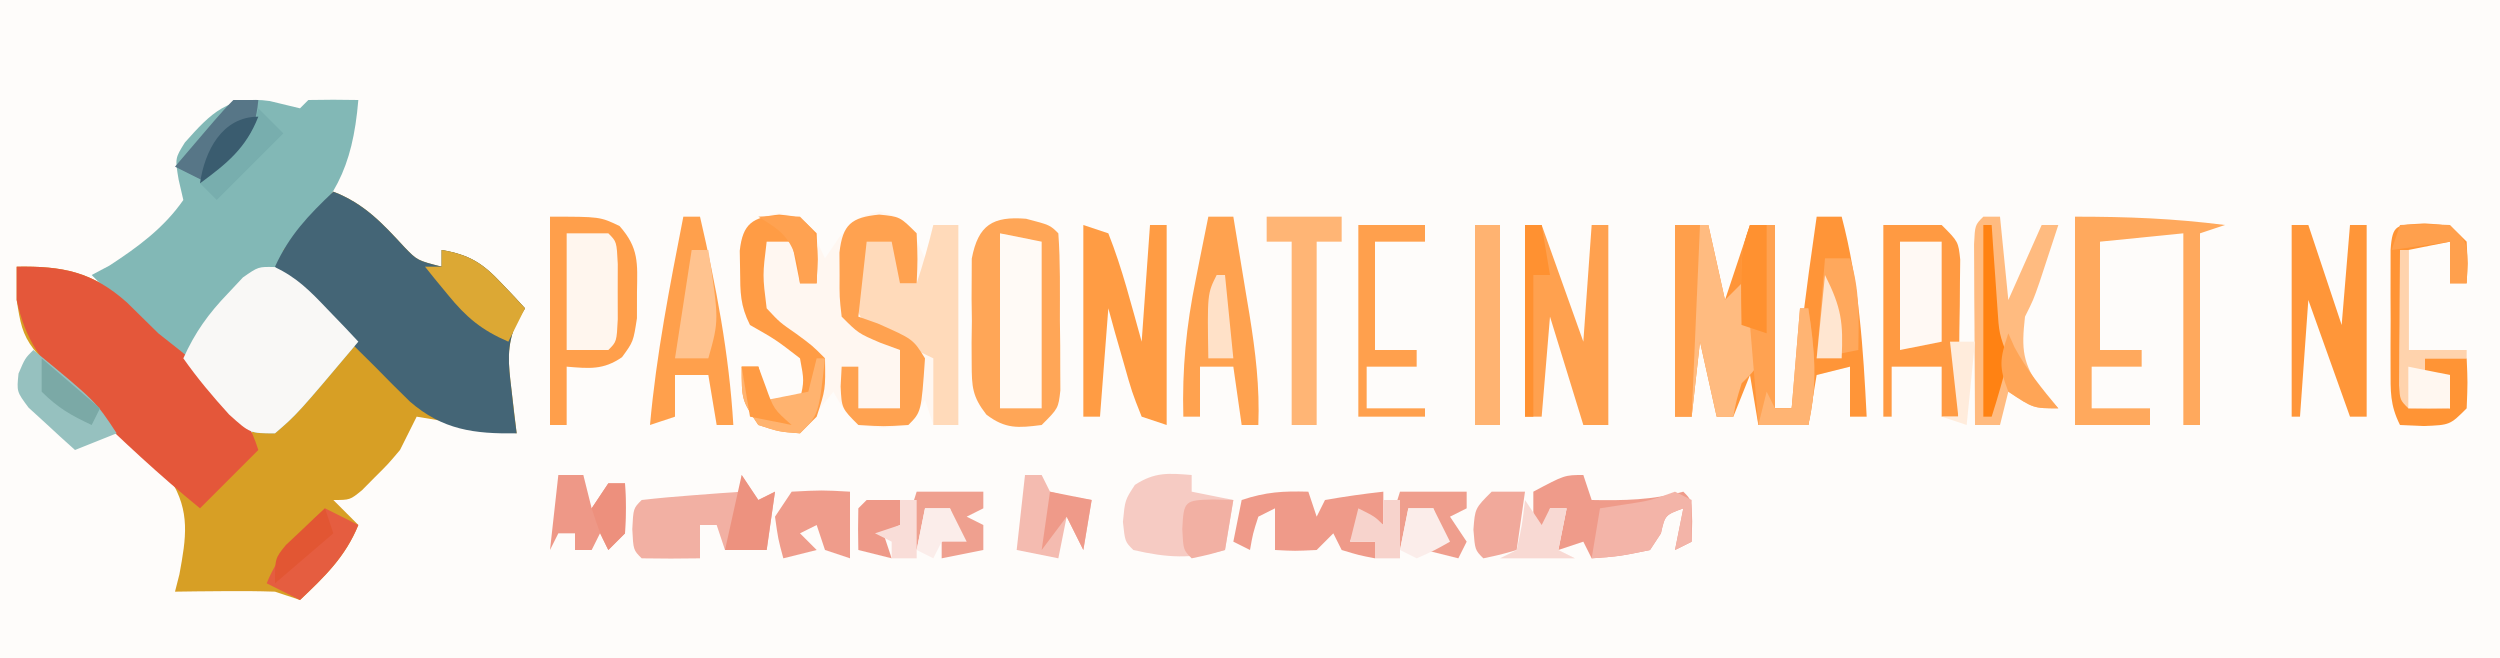 <?xml version="1.0" encoding="UTF-8"?>
<svg version="1.1" xmlns="http://www.w3.org/2000/svg" width="300" height="79">
<rect width="100%" height="100%" fill="#333333" stroke="none"/>
<path d="M0 0 C99 0 198 0 300 0 C300 26.07 300 52.14 300 79 C201 79 102 79 0 79 C0 52.93 0 26.86 0 0 Z " fill="#FEFCFA" transform="translate(0,0)"/>
<path d="M0 0 C3.704 1.425 5.903 3.804 8.535 6.66 C10.075 8.251 10.075 8.251 13 9 C13 8.34 13 7.68 13 7 C16.353 7.576 17.938 8.593 20.25 11.062 C21.031 11.884 21.031 11.884 21.828 12.723 C22.215 13.144 22.602 13.566 23 14 C22.662 14.541 22.325 15.083 21.977 15.641 C20.747 18.611 20.997 20.576 21.375 23.75 C21.581 25.483 21.788 27.215 22 29 C16.06 28.01 16.06 28.01 10 27 C9.34 28.32 8.68 29.64 8 31 C6.562 32.703 6.562 32.703 5 34.25 C4.227 35.031 4.227 35.031 3.438 35.828 C2 37 2 37 0 37 C0.99 37.99 1.98 38.98 3 40 C1.445 43.817 -1.036 46.192 -4 49 C-4.99 48.67 -5.98 48.34 -7 48 C-9.061 47.931 -11.125 47.915 -13.188 47.938 C-14.274 47.947 -15.361 47.956 -16.48 47.965 C-17.312 47.976 -18.143 47.988 -19 48 C-18.826 47.314 -18.651 46.628 -18.471 45.921 C-17.666 41.54 -17.128 38.386 -19.573 34.501 C-21.883 32.081 -24.278 29.872 -26.812 27.688 C-37.147 18.423 -37.147 18.423 -38 13 C-38 11.68 -38 10.36 -38 9 C-32.507 8.911 -28.919 9.589 -24.75 13.312 C-23.493 14.535 -22.242 15.763 -21 17 C-20.113 17.701 -19.226 18.402 -18.312 19.125 C-11.432 24.704 -11.432 24.704 -10 29 C-5.14 26.497 -1.721 22.914 2 19 C1.064 17.894 0.126 16.791 -0.812 15.688 C-1.596 14.765 -1.596 14.765 -2.395 13.824 C-3.872 12.146 -5.4 10.561 -7 9 C-5.445 5.183 -2.964 2.808 0 0 Z " fill="#D79F25" transform="translate(40,23)"/>
<path d="M0 0 C1.196 0.289 2.393 0.578 3.625 0.875 C3.955 0.545 4.285 0.215 4.625 -0.125 C6.625 -0.166 8.625 -0.168 10.625 -0.125 C9.924 8.15 7.752 12.079 1.625 17.875 C3.033 21.09 4.728 23.197 7.25 25.625 C7.882 26.239 8.513 26.852 9.164 27.484 C9.646 27.943 10.128 28.402 10.625 28.875 C3.295 37.573 3.295 37.573 0.625 39.875 C-2.375 39.875 -2.375 39.875 -4.75 37.688 C-5.616 36.759 -6.482 35.831 -7.375 34.875 C-8.159 34.091 -8.943 33.307 -9.75 32.5 C-13.625 28.625 -17.5 24.75 -21.375 20.875 C-20.674 20.504 -19.973 20.133 -19.25 19.75 C-15.847 17.531 -12.715 15.243 -10.375 11.875 C-10.653 10.668 -10.653 10.668 -10.938 9.438 C-11.375 6.875 -11.375 6.875 -10.188 4.973 C-7.025 1.407 -4.928 -0.713 0 0 Z " fill="#82B8B6" transform="translate(32.375,12.125)"/>
<path d="M0 0 C2.562 0.438 2.562 0.438 4.375 2.938 C4.767 3.763 5.159 4.588 5.562 5.438 C6.119 4.612 6.676 3.788 7.25 2.938 C9.562 0.438 9.562 0.438 12.125 -0.188 C14.562 0.438 14.562 0.438 16.375 2.938 C16.767 3.763 17.159 4.588 17.562 5.438 C17.892 4.117 18.223 2.797 18.562 1.438 C19.552 1.438 20.543 1.438 21.562 1.438 C21.562 9.357 21.562 17.277 21.562 25.438 C20.573 25.438 19.582 25.438 18.562 25.438 C18.233 24.448 17.902 23.457 17.562 22.438 C16.902 23.427 16.242 24.418 15.562 25.438 C12.625 25.875 12.625 25.875 9.562 25.438 C7.688 23.438 7.688 23.438 6.562 21.438 C5.242 23.087 3.922 24.738 2.562 26.438 C0.188 26.125 0.188 26.125 -2.438 25.438 C-4.438 22.438 -4.438 22.438 -4.438 18.438 C-3.777 18.438 -3.118 18.438 -2.438 18.438 C-2.107 19.758 -1.778 21.078 -1.438 22.438 C-0.117 22.438 1.202 22.438 2.562 22.438 C3.065 20.108 3.065 20.108 2.562 17.438 C-0.325 15.207 -0.325 15.207 -3.438 13.438 C-4.614 11.084 -4.604 9.557 -4.625 6.938 C-4.639 6.143 -4.653 5.349 -4.668 4.531 C-4.313 1.305 -3.103 0.557 0 0 Z " fill="#FFF7F1" transform="translate(93.438,25.562)"/>
<path d="M0 0 C3.704 1.425 5.903 3.804 8.535 6.66 C10.075 8.251 10.075 8.251 13 9 C13 8.34 13 7.68 13 7 C16.353 7.576 17.938 8.593 20.25 11.062 C20.771 11.61 21.292 12.158 21.828 12.723 C22.215 13.144 22.602 13.566 23 14 C22.662 14.541 22.325 15.083 21.977 15.641 C20.747 18.611 20.997 20.576 21.375 23.75 C21.486 24.735 21.597 25.72 21.711 26.734 C21.806 27.482 21.902 28.23 22 29 C16.913 29.082 13.109 28.589 9.188 25.188 C7.77 23.813 6.378 22.414 5 21 C3.946 19.954 2.89 18.91 1.832 17.867 C-1.134 14.933 -4.072 11.972 -7 9 C-5.278 5.235 -3.008 2.849 0 0 Z " fill="#446576" transform="translate(40,23)"/>
<path d="M0 0 C5.493 -0.089 9.081 0.589 13.25 4.312 C14.507 5.535 15.758 6.763 17 8 C17.887 8.701 18.774 9.402 19.688 10.125 C24.018 13.636 27.298 16.585 29 22 C26.69 24.31 24.38 26.62 22 29 C17.168 25.067 12.649 20.843 8.188 16.5 C7.612 15.954 7.037 15.409 6.445 14.847 C3.022 11.473 1.042 8.834 0 4 C0 2.68 0 1.36 0 0 Z " fill="#E4573A" transform="translate(2,32)"/>
<path d="M0 0 C0.99 0 1.98 0 3 0 C5.095 7.96 5.59 15.81 6 24 C5.34 24 4.68 24 4 24 C4 22.02 4 20.04 4 18 C2.68 18.33 1.36 18.66 0 19 C-0.33 20.98 -0.66 22.96 -1 25 C-2.98 25 -4.96 25 -7 25 C-7.33 23.02 -7.66 21.04 -8 19 C-8.99 21.475 -8.99 21.475 -10 24 C-10.66 24 -11.32 24 -12 24 C-12.66 21.03 -13.32 18.06 -14 15 C-14.33 17.97 -14.66 20.94 -15 24 C-15.66 24 -16.32 24 -17 24 C-17 16.41 -17 8.82 -17 1 C-15.68 1 -14.36 1 -13 1 C-12.34 3.97 -11.68 6.94 -11 10 C-10.01 7.03 -9.02 4.06 -8 1 C-7.01 1 -6.02 1 -5 1 C-5 8.26 -5 15.52 -5 23 C-4.34 23 -3.68 23 -3 23 C-2.867 21.926 -2.734 20.852 -2.598 19.746 C-2.419 18.31 -2.241 16.874 -2.062 15.438 C-1.975 14.733 -1.888 14.029 -1.799 13.303 C-1.246 8.861 -0.646 4.429 0 0 Z " fill="#FF9538" transform="translate(218,26)"/>
<path d="M0 0 C2.66 1.243 4.268 2.894 6.289 5.016 C6.995 5.749 7.702 6.483 8.43 7.238 C8.961 7.804 9.492 8.37 10.039 8.953 C2.709 17.651 2.709 17.651 0.039 19.953 C-2.961 19.953 -2.961 19.953 -5.461 17.703 C-7.448 15.518 -9.264 13.365 -10.961 10.953 C-9.57 7.849 -7.945 5.587 -5.586 3.141 C-5.001 2.515 -4.415 1.89 -3.812 1.246 C-1.961 -0.047 -1.961 -0.047 0 0 Z " fill="#F9F8F6" transform="translate(32.961,32.047)"/>
<path d="M0 0 C2.875 0.75 2.875 0.75 3.875 1.75 C4.126 5.222 4.06 8.707 4.062 12.188 C4.075 13.168 4.087 14.148 4.1 15.158 C4.103 16.563 4.103 16.563 4.105 17.996 C4.11 18.859 4.114 19.722 4.118 20.611 C3.875 22.75 3.875 22.75 1.875 24.75 C-0.935 25.11 -2.468 25.252 -4.76 23.502 C-6.462 21.318 -6.511 20.152 -6.523 17.406 C-6.527 16.572 -6.531 15.738 -6.535 14.879 C-6.518 13.578 -6.518 13.578 -6.5 12.25 C-6.512 11.382 -6.523 10.515 -6.535 9.621 C-6.529 8.37 -6.529 8.37 -6.523 7.094 C-6.52 6.333 -6.517 5.571 -6.513 4.787 C-5.74 0.732 -3.989 -0.319 0 0 Z " fill="#FFA657" transform="translate(123.125,26.25)"/>
<path d="M0 0 C6 0 6 0 8.348 1.125 C10.667 3.757 10.501 5.536 10.438 9 C10.436 10.052 10.435 11.104 10.434 12.188 C10 15 10 15 8.641 16.863 C6.384 18.427 4.679 18.217 2 18 C2 20.31 2 22.62 2 25 C1.34 25 0.68 25 0 25 C0 16.75 0 8.5 0 0 Z " fill="#FF9F4B" transform="translate(66,26)"/>
<path d="M0 0 C2.31 0 4.62 0 7 0 C9 2 9 2 9.227 4.155 C9.211 5.459 9.211 5.459 9.195 6.789 C9.186 8.201 9.186 8.201 9.176 9.641 C9.159 10.625 9.142 11.61 9.125 12.625 C9.116 13.618 9.107 14.61 9.098 15.633 C9.074 18.089 9.041 20.544 9 23 C8.34 23 7.68 23 7 23 C7 21.02 7 19.04 7 17 C5.02 17 3.04 17 1 17 C1 18.98 1 20.96 1 23 C0.67 23 0.34 23 0 23 C0 15.41 0 7.82 0 0 Z " fill="#FF9A42" transform="translate(226,27)"/>
<path d="M0 0 C6.352 0 11.815 0.215 18 1 C17.01 1.33 16.02 1.66 15 2 C15 9.59 15 17.18 15 25 C14.34 25 13.68 25 13 25 C13 17.41 13 9.82 13 2 C9.7 2.33 6.4 2.66 3 3 C3 7.29 3 11.58 3 16 C4.65 16 6.3 16 8 16 C8 16.66 8 17.32 8 18 C6.02 18 4.04 18 2 18 C2 19.65 2 21.3 2 23 C4.31 23 6.62 23 9 23 C9 23.66 9 24.32 9 25 C6.03 25 3.06 25 0 25 C0 16.75 0 8.5 0 0 Z " fill="#FFA95D" transform="translate(249,26)"/>
<path d="M0 0 C0.99 0 1.98 0 3 0 C3 7.92 3 15.84 3 24 C2.01 24 1.02 24 0 24 C0 21.36 0 18.72 0 16 C-0.557 15.732 -1.114 15.464 -1.688 15.188 C-2.832 14.6 -2.832 14.6 -4 14 C-4.907 13.649 -5.815 13.299 -6.75 12.938 C-9 11 -9 11 -9.316 8.805 C-9.313 6.516 -9.215 4.277 -9 2 C-7.062 1.438 -7.062 1.438 -5 1 C-4 2 -4 2 -3.938 4.562 C-3.958 5.367 -3.979 6.171 -4 7 C-3.34 7 -2.68 7 -2 7 C-1.222 4.667 -0.576 2.386 0 0 Z " fill="#FFDABA" transform="translate(112,27)"/>
<path d="M0 0 C1.32 0 2.64 0 4 0 C4.66 2.97 5.32 5.94 6 9 C6.66 8.34 7.32 7.68 8 7 C8.66 7.33 9.32 7.66 10 8 C10.054 9.458 10.093 10.916 10.125 12.375 C10.148 13.187 10.171 13.999 10.195 14.836 C10 17 10 17 8 19 C7.357 21.069 7.357 21.069 7 23 C6.34 23 5.68 23 5 23 C4.34 20.03 3.68 17.06 3 14 C2.67 16.97 2.34 19.94 2 23 C1.34 23 0.68 23 0 23 C0 15.41 0 7.82 0 0 Z " fill="#FFBB80" transform="translate(201,27)"/>
<path d="M0 0 C0.66 0 1.32 0 2 0 C3.65 4.62 5.3 9.24 7 14 C7.33 9.38 7.66 4.76 8 0 C8.66 0 9.32 0 10 0 C10 7.92 10 15.84 10 24 C9.01 24 8.02 24 7 24 C5.68 19.71 4.36 15.42 3 11 C2.67 14.96 2.34 18.92 2 23 C1.34 23 0.68 23 0 23 C0 15.41 0 7.82 0 0 Z " fill="#FFA14F" transform="translate(183,27)"/>
<path d="M0 0 C0.99 0.33 1.98 0.66 3 1 C4.684 5.242 5.761 9.601 7 14 C7.33 9.38 7.66 4.76 8 0 C8.66 0 9.32 0 10 0 C10 7.92 10 15.84 10 24 C9.01 23.67 8.02 23.34 7 23 C5.832 20.059 5.832 20.059 4.812 16.438 C4.468 15.24 4.124 14.042 3.77 12.809 C3.516 11.882 3.262 10.955 3 10 C2.67 14.29 2.34 18.58 2 23 C1.34 23 0.68 23 0 23 C0 15.41 0 7.82 0 0 Z " fill="#FF9C44" transform="translate(130,27)"/>
<path d="M0 0 C0.66 0 1.32 0 2 0 C2.33 3.3 2.66 6.6 3 10 C4.32 7.03 5.64 4.06 7 1 C7.66 1 8.32 1 9 1 C8.523 2.459 8.043 3.917 7.562 5.375 C7.296 6.187 7.029 6.999 6.754 7.836 C6 10 6 10 5 12 C4.559 15.973 4.68 17.54 7 20.875 C7.66 21.576 8.32 22.277 9 23 C6 23 6 23 3 21 C2.67 22.32 2.34 23.64 2 25 C1.01 25 0.02 25 -1 25 C-1.029 21.021 -1.047 17.042 -1.062 13.062 C-1.071 11.926 -1.079 10.79 -1.088 9.619 C-1.091 8.54 -1.094 7.46 -1.098 6.348 C-1.103 5.347 -1.108 4.347 -1.114 3.317 C-1 1 -1 1 0 0 Z " fill="#FFBB80" transform="translate(238,26)"/>
<path d="M0 0 C0.99 0 1.98 0 3 0 C3.506 3.041 4.005 6.082 4.5 9.125 C4.643 9.981 4.786 10.837 4.934 11.719 C5.657 16.197 6.179 20.446 6 25 C5.34 25 4.68 25 4 25 C3.67 22.69 3.34 20.38 3 18 C1.68 18 0.36 18 -1 18 C-1 19.98 -1 21.96 -1 24 C-1.66 24 -2.32 24 -3 24 C-3.155 18.269 -2.652 13.107 -1.5 7.5 C-1.357 6.773 -1.214 6.046 -1.066 5.297 C-0.718 3.53 -0.36 1.765 0 0 Z " fill="#FFA24F" transform="translate(145,26)"/>
<path d="M0 0 C0.66 0 1.32 0 2 0 C3.933 8.326 5.495 16.459 6 25 C5.34 25 4.68 25 4 25 C3.67 23.02 3.34 21.04 3 19 C1.68 19 0.36 19 -1 19 C-1 20.65 -1 22.3 -1 24 C-1.99 24.33 -2.98 24.66 -4 25 C-3.246 16.555 -1.622 8.313 0 0 Z " fill="#FFA04C" transform="translate(82,26)"/>
<path d="M0 0 C0.66 0 1.32 0 2 0 C3.32 3.96 4.64 7.92 6 12 C6.33 8.04 6.66 4.08 7 0 C7.66 0 8.32 0 9 0 C9 7.59 9 15.18 9 23 C8.34 23 7.68 23 7 23 C5.35 18.38 3.7 13.76 2 9 C1.67 13.62 1.34 18.24 1 23 C0.67 23 0.34 23 0 23 C0 15.41 0 7.82 0 0 Z " fill="#FF9639" transform="translate(275,27)"/>
<path d="M0 0 C2.475 0.495 2.475 0.495 5 1 C5 7.6 5 14.2 5 21 C3.35 21 1.7 21 0 21 C0 14.07 0 7.14 0 0 Z " fill="#FFFAF6" transform="translate(120,28)"/>
<path d="M0 0 C0 0.66 0 1.32 0 2 C1.65 2.33 3.3 2.66 5 3 C4.67 4.98 4.34 6.96 4 9 C-0.077 10.087 -2.87 9.953 -7 9 C-8 8 -8 8 -8.25 5.625 C-8 3 -8 3 -6.812 1.188 C-4.44 -0.367 -2.78 -0.225 0 0 Z " fill="#F6CBC3" transform="translate(143,57)"/>
<path d="M0 0 C2.5 0.25 2.5 0.25 4.5 2.25 C4.625 5.375 4.625 5.375 4.5 8.25 C3.84 8.25 3.18 8.25 2.5 8.25 C2.17 6.6 1.84 4.95 1.5 3.25 C0.51 3.25 -0.48 3.25 -1.5 3.25 C-1.83 6.22 -2.16 9.19 -2.5 12.25 C-1.737 12.518 -0.974 12.786 -0.188 13.062 C4.068 14.943 4.068 14.943 5.5 17.25 C5.056 23.694 5.056 23.694 3.5 25.25 C0.562 25.438 0.562 25.438 -2.5 25.25 C-4.5 23.25 -4.5 23.25 -4.625 20.625 C-4.584 19.841 -4.543 19.058 -4.5 18.25 C-3.84 18.25 -3.18 18.25 -2.5 18.25 C-2.5 19.9 -2.5 21.55 -2.5 23.25 C-0.85 23.25 0.8 23.25 2.5 23.25 C2.5 20.94 2.5 18.63 2.5 16.25 C1.324 15.817 1.324 15.817 0.125 15.375 C-2.5 14.25 -2.5 14.25 -4.5 12.25 C-4.766 9.938 -4.766 9.938 -4.75 7.25 C-4.755 6.363 -4.76 5.476 -4.766 4.562 C-4.377 1.176 -3.36 0.336 0 0 Z " fill="#FFA250" transform="translate(105.5,25.75)"/>
<path d="M0 0 C2.5 0.25 2.5 0.25 4.5 2.25 C4.625 5.375 4.625 5.375 4.5 8.25 C3.84 8.25 3.18 8.25 2.5 8.25 C2.17 6.6 1.84 4.95 1.5 3.25 C0.51 3.25 -0.48 3.25 -1.5 3.25 C-1.998 7.298 -1.998 7.298 -1.5 11.25 C0.073 12.937 0.073 12.937 2.062 14.312 C4 15.738 4 15.738 5.5 17.25 C5.562 21 5.562 21 4.5 24.25 C3.84 24.91 3.18 25.57 2.5 26.25 C0 26.062 0 26.062 -2.5 25.25 C-4.5 22.25 -4.5 22.25 -4.5 18.25 C-3.84 18.25 -3.18 18.25 -2.5 18.25 C-2.17 19.57 -1.84 20.89 -1.5 22.25 C-0.18 22.25 1.14 22.25 2.5 22.25 C3.002 19.92 3.002 19.92 2.5 17.25 C-0.388 15.019 -0.388 15.019 -3.5 13.25 C-4.677 10.897 -4.666 9.369 -4.688 6.75 C-4.702 5.956 -4.716 5.162 -4.73 4.344 C-4.37 1.066 -3.196 0.32 0 0 Z " fill="#FF9C45" transform="translate(93.5,25.75)"/>
<path d="M0 0 C0.33 0.99 0.66 1.98 1 3 C4.877 3.075 8.259 3.007 12 2 C13 3 13 3 13.062 5.562 C13.042 6.367 13.021 7.171 13 8 C12.01 8.495 12.01 8.495 11 9 C11.33 7.35 11.66 5.7 12 4 C9.806 4.805 9.806 4.805 9.312 7 C8.663 7.99 8.663 7.99 8 9 C4.375 9.75 4.375 9.75 1 10 C0.67 9.34 0.34 8.68 0 8 C-0.99 8.33 -1.98 8.66 -3 9 C-2.67 7.35 -2.34 5.7 -2 4 C-2.66 4 -3.32 4 -4 4 C-4.33 5.65 -4.66 7.3 -5 9 C-5.33 9 -5.66 9 -6 9 C-6 6.69 -6 4.38 -6 2 C-2.25 0 -2.25 0 0 0 Z " fill="#EF9B8A" transform="translate(190,57)"/>
<path d="M0 0 C0.66 0.99 1.32 1.98 2 3 C2.66 2.67 3.32 2.34 4 2 C3.67 4.31 3.34 6.62 3 9 C1.35 9 -0.3 9 -2 9 C-2.33 8.01 -2.66 7.02 -3 6 C-3.66 6 -4.32 6 -5 6 C-5 7.32 -5 8.64 -5 10 C-7.333 10.042 -9.667 10.041 -12 10 C-13 9 -13 9 -13.125 6.5 C-13 4 -13 4 -12 3 C-9.984 2.766 -7.962 2.587 -5.938 2.438 C-4.833 2.354 -3.728 2.27 -2.59 2.184 C-1.308 2.093 -1.308 2.093 0 2 C0 1.34 0 0.68 0 0 Z " fill="#F2B0A3" transform="translate(89,57)"/>
<path d="M0 0 C2.97 0 5.94 0 9 0 C9 0.99 9 1.98 9 3 C8.01 3 7.02 3 6 3 C6 10.26 6 17.52 6 25 C5.01 25 4.02 25 3 25 C3 17.74 3 10.48 3 3 C2.01 3 1.02 3 0 3 C0 2.01 0 1.02 0 0 Z " fill="#FFB575" transform="translate(152,26)"/>
<path d="M0 0 C0.99 0 1.98 0 3 0 C3 7.26 3 14.52 3 22 C3.66 22 4.32 22 5 22 C5.33 18.04 5.66 14.08 6 10 C6.33 10 6.66 10 7 10 C7.779 15.021 8.13 18.977 7 24 C5.02 24 3.04 24 1 24 C0.67 20.04 0.34 16.08 0 12 C-0.33 12 -0.66 12 -1 12 C-1.143 3.429 -1.143 3.429 0 0 Z " fill="#FFA251" transform="translate(210,27)"/>
<path d="M0 0 C1.65 0 3.3 0 5 0 C6 1 6 1 6.133 3.688 C6.129 5.327 6.129 5.327 6.125 7 C6.128 8.093 6.13 9.186 6.133 10.312 C6 13 6 13 5 14 C3.35 14 1.7 14 0 14 C0 9.38 0 4.76 0 0 Z " fill="#FFF6EE" transform="translate(68,28)"/>
<path d="M0 0 C3.062 0.188 3.062 0.188 5.062 2.188 C5.188 4.812 5.188 4.812 5.062 7.188 C4.402 7.188 3.743 7.188 3.062 7.188 C3.062 5.537 3.062 3.888 3.062 2.188 C1.413 2.518 -0.237 2.848 -1.938 3.188 C-1.938 9.127 -1.938 15.068 -1.938 21.188 C-0.287 21.517 1.363 21.848 3.062 22.188 C3.062 20.867 3.062 19.547 3.062 18.188 C2.072 18.188 1.083 18.188 0.062 18.188 C0.062 17.527 0.062 16.867 0.062 16.188 C1.712 16.188 3.362 16.188 5.062 16.188 C5.188 19.062 5.188 19.062 5.062 22.188 C3.062 24.188 3.062 24.188 -0.062 24.312 C-1.486 24.251 -1.486 24.251 -2.938 24.188 C-4.156 21.75 -4.067 20.155 -4.07 17.434 C-4.072 16.497 -4.073 15.561 -4.074 14.596 C-4.07 13.615 -4.066 12.635 -4.062 11.625 C-4.066 10.641 -4.07 9.657 -4.074 8.643 C-4.073 7.707 -4.072 6.772 -4.07 5.809 C-4.069 4.947 -4.068 4.085 -4.067 3.197 C-3.858 -0.047 -3.306 0.211 0 0 Z " fill="#FF9435" transform="translate(290.938,26.812)"/>
<path d="M0 0 C0.99 0 1.98 0 3 0 C3 7.92 3 15.84 3 24 C2.01 24 1.02 24 0 24 C0 16.08 0 8.16 0 0 Z " fill="#FFB371" transform="translate(177,27)"/>
<path d="M0 0 C0.33 0.99 0.66 1.98 1 3 C1.33 2.34 1.66 1.68 2 1 C4.322 0.593 6.657 0.256 9 0 C9 1.32 9 2.64 9 4 C8.34 3.67 7.68 3.34 7 3 C5.842 4.053 5.842 4.053 5 6 C5.99 6 6.98 6 8 6 C8 6.66 8 7.32 8 8 C6.062 7.625 6.062 7.625 4 7 C3.67 6.34 3.34 5.68 3 5 C2.34 5.66 1.68 6.32 1 7 C-1.625 7.125 -1.625 7.125 -4 7 C-4 5.35 -4 3.7 -4 2 C-4.99 2.495 -4.99 2.495 -6 3 C-6.652 5.025 -6.652 5.025 -7 7 C-7.66 6.67 -8.32 6.34 -9 6 C-8.67 4.35 -8.34 2.7 -8 1 C-5.072 0.024 -3.044 -0.082 0 0 Z " fill="#EF9A89" transform="translate(157,59)"/>
<path d="M0 0 C2.64 0 5.28 0 8 0 C8 0.66 8 1.32 8 2 C6.02 2 4.04 2 2 2 C2 6.29 2 10.58 2 15 C3.65 15 5.3 15 7 15 C7 15.66 7 16.32 7 17 C5.02 17 3.04 17 1 17 C1 18.65 1 20.3 1 22 C3.31 22 5.62 22 8 22 C8 22.33 8 22.66 8 23 C5.36 23 2.72 23 0 23 C0 15.41 0 7.82 0 0 Z " fill="#FFA04D" transform="translate(163,27)"/>
<path d="M0 0 C1.65 0 3.3 0 5 0 C5 3.96 5 7.92 5 12 C3.35 12.33 1.7 12.66 0 13 C0 8.71 0 4.42 0 0 Z " fill="#FFF9F4" transform="translate(228,29)"/>
<path d="M0 0 C7.483 6.15 7.483 6.15 10 10 C8.35 10.66 6.7 11.32 5 12 C3.798 10.933 2.614 9.846 1.438 8.75 C0.776 8.147 0.115 7.543 -0.566 6.922 C-2 5 -2 5 -1.777 2.828 C-1 1 -1 1 0 0 Z " fill="#96C1BF" transform="translate(4,42)"/>
<path d="M0 0 C3.353 0.576 4.938 1.593 7.25 4.062 C7.771 4.61 8.292 5.158 8.828 5.723 C9.215 6.144 9.602 6.566 10 7 C9.34 8.32 8.68 9.64 8 11 C4.79 9.618 2.951 8.076 0.75 5.375 C0.229 4.743 -0.292 4.112 -0.828 3.461 C-1.215 2.979 -1.602 2.497 -2 2 C-1.34 2 -0.68 2 0 2 C0 1.34 0 0.68 0 0 Z " fill="#DCA834" transform="translate(53,30)"/>
<path d="M0 0 C1.32 0.66 2.64 1.32 4 2 C2.445 5.817 -0.036 8.192 -3 11 C-4.32 10.34 -5.64 9.68 -7 9 C-5.445 5.183 -2.964 2.808 0 0 Z " fill="#E55D40" transform="translate(39,61)"/>
<path d="M0 0 C0.66 0 1.32 0 2 0 C2.33 0.66 2.66 1.32 3 2 C5.527 2.656 5.527 2.656 8 3 C7.67 4.98 7.34 6.96 7 9 C6.34 7.68 5.68 6.36 5 5 C4.67 6.65 4.34 8.3 4 10 C2.35 9.67 0.7 9.34 -1 9 C-0.67 6.03 -0.34 3.06 0 0 Z " fill="#F4BBB0" transform="translate(123,57)"/>
<path d="M0 0 C0.99 0 1.98 0 3 0 C3.33 1.32 3.66 2.64 4 4 C4.66 3.01 5.32 2.02 6 1 C6.66 1 7.32 1 8 1 C8.125 3.875 8.125 3.875 8 7 C7.34 7.66 6.68 8.32 6 9 C5.67 8.34 5.34 7.68 5 7 C4.67 7.66 4.34 8.32 4 9 C3.34 9 2.68 9 2 9 C2 8.34 2 7.68 2 7 C1.34 7 0.68 7 0 7 C-0.33 7.66 -0.66 8.32 -1 9 C-0.67 6.03 -0.34 3.06 0 0 Z " fill="#EE9887" transform="translate(67,57)"/>
<path d="M0 0 C0.99 0 1.98 0 3 0 C2.67 7.59 2.34 15.18 2 23 C1.34 23 0.68 23 0 23 C0 15.41 0 7.82 0 0 Z " fill="#FF9F4B" transform="translate(201,27)"/>
<path d="M0 0 C0.66 0.33 1.32 0.66 2 1 C2 2.65 2 4.3 2 6 C1.01 6.495 1.01 6.495 0 7 C0.33 5.35 0.66 3.7 1 2 C-1.194 2.805 -1.194 2.805 -1.688 5 C-2.337 5.99 -2.337 5.99 -3 7 C-6.625 7.75 -6.625 7.75 -10 8 C-9.67 6.02 -9.34 4.04 -9 2 C-8.072 1.856 -7.144 1.711 -6.188 1.562 C-2.993 1.079 -2.993 1.079 0 0 Z " fill="#F3B4A8" transform="translate(201,59)"/>
<path d="M0 0 C0.33 0 0.66 0 1 0 C1 3.96 1 7.92 1 12 C3.31 12 5.62 12 8 12 C8 12.33 8 12.66 8 13 C6.35 13 4.7 13 3 13 C3 13.66 3 14.32 3 15 C3.99 15 4.98 15 6 15 C6 16.32 6 17.64 6 19 C4.334 19.043 2.666 19.041 1 19 C0 18 0 18 -0.114 16.234 C-0.108 15.485 -0.103 14.736 -0.098 13.965 C-0.094 13.156 -0.091 12.347 -0.088 11.514 C-0.08 10.664 -0.071 9.813 -0.062 8.938 C-0.058 8.083 -0.053 7.229 -0.049 6.35 C-0.037 4.233 -0.019 2.117 0 0 Z " fill="#FFD3AD" transform="translate(288,30)"/>
<path d="M0 0 C3.625 -0.188 3.625 -0.188 7 0 C7 2.64 7 5.28 7 8 C6.01 7.67 5.02 7.34 4 7 C3.67 6.01 3.34 5.02 3 4 C2.01 4.495 2.01 4.495 1 5 C1.66 5.66 2.32 6.32 3 7 C1.68 7.33 0.36 7.66 -1 8 C-1.625 5.688 -1.625 5.688 -2 3 C-1.34 2.01 -0.68 1.02 0 0 Z " fill="#EF9C8B" transform="translate(95,59)"/>
<path d="M0 0 C0.99 0 1.98 0 3 0 C2.586 4.833 0.536 6.827 -3 10 C-4.32 9.34 -5.64 8.68 -7 8 C-6.021 6.854 -5.042 5.708 -4.062 4.562 C-3.517 3.924 -2.972 3.286 -2.41 2.629 C-1.632 1.73 -0.841 0.841 0 0 Z " fill="#577687" transform="translate(28,12)"/>
<path d="M0 0 C0.99 0 1.98 0 3 0 C4.176 3.674 4.074 7.169 4 11 C2.35 11.33 0.7 11.66 -1 12 C-0.67 8.04 -0.34 4.08 0 0 Z " fill="#FFA85C" transform="translate(219,31)"/>
<path d="M0 0 C0.66 0 1.32 0 2 0 C3.286 8.429 3.286 8.429 2 13 C0.68 13 -0.64 13 -2 13 C-1.34 8.71 -0.68 4.42 0 0 Z " fill="#FFC38F" transform="translate(83,30)"/>
<path d="M0 0 C2.64 0 5.28 0 8 0 C8 0.66 8 1.32 8 2 C7.01 2.495 7.01 2.495 6 3 C6.66 3.33 7.32 3.66 8 4 C8 4.99 8 5.98 8 7 C6.35 7.33 4.7 7.66 3 8 C3 7.34 3 6.68 3 6 C3.66 5.67 4.32 5.34 5 5 C4.67 4.01 4.34 3.02 4 2 C3.01 2 2.02 2 1 2 C0.67 3.65 0.34 5.3 0 7 C-0.934 3.99 -1.044 3.133 0 0 Z " fill="#EFA08F" transform="translate(110,59)"/>
<path d="M0 0 C1.32 0 2.64 0 4 0 C3.67 2.31 3.34 4.62 3 7 C1.062 7.562 1.062 7.562 -1 8 C-2 7 -2 7 -2.188 4.562 C-2 2 -2 2 0 0 Z " fill="#F1A99B" transform="translate(179,59)"/>
<path d="M0 0 C2.64 0 5.28 0 8 0 C8 0.66 8 1.32 8 2 C7.01 2.495 7.01 2.495 6 3 C6.99 4.485 6.99 4.485 8 6 C7.67 6.66 7.34 7.32 7 8 C5.68 7.67 4.36 7.34 3 7 C3.66 6.34 4.32 5.68 5 5 C4.67 4.01 4.34 3.02 4 2 C3.01 2 2.02 2 1 2 C0.67 3.65 0.34 5.3 0 7 C-0.934 3.99 -1.044 3.133 0 0 Z " fill="#EF9E8D" transform="translate(168,59)"/>
<path d="M0 0 C1.207 0.031 1.207 0.031 2.438 0.062 C2.107 2.042 1.778 4.022 1.438 6.062 C-0.5 6.625 -0.5 6.625 -2.562 7.062 C-3.562 6.062 -3.562 6.062 -3.688 3.562 C-3.517 0.156 -3.419 0.083 0 0 Z " fill="#F2B0A3" transform="translate(145.562,59.938)"/>
<path d="M0 0 C0.33 0 0.66 0 1 0 C0.25 6.75 0.25 6.75 -2 9 C-4.5 8.812 -4.5 8.812 -7 8 C-9 5 -9 5 -9 1 C-8.34 1 -7.68 1 -7 1 C-6.67 2.32 -6.34 3.64 -6 5 C-4.35 4.67 -2.7 4.34 -1 4 C-0.67 2.68 -0.34 1.36 0 0 Z " fill="#FFB36F" transform="translate(98,43)"/>
<path d="M0 0 C0.66 0 1.32 0 2 0 C2.33 1.98 2.66 3.96 3 6 C2.34 6 1.68 6 1 6 C1 11.61 1 17.22 1 23 C0.67 23 0.34 23 0 23 C0 15.41 0 7.82 0 0 Z " fill="#FF9131" transform="translate(183,27)"/>
<path d="M0 0 C0.66 0.99 1.32 1.98 2 3 C2.33 2.34 2.66 1.68 3 1 C3.66 1 4.32 1 5 1 C4.67 2.65 4.34 4.3 4 6 C4.66 6.33 5.32 6.66 6 7 C3.03 7 0.06 7 -3 7 C-2.34 6.67 -1.68 6.34 -1 6 C-0.342 2.971 -0.342 2.971 0 0 Z " fill="#F8D9D3" transform="translate(183,60)"/>
<path d="M0 0 C0.33 0 0.66 0 1 0 C1.779 5.021 2.13 8.977 1 14 C-0.98 14 -2.96 14 -5 14 C-4.67 12.68 -4.34 11.36 -4 10 C-3.67 10.66 -3.34 11.32 -3 12 C-2.34 12 -1.68 12 -1 12 C-0.67 8.04 -0.34 4.08 0 0 Z " fill="#FFB473" transform="translate(216,37)"/>
<path d="M0 0 C0.66 0 1.32 0 2 0 C2 4.29 2 8.58 2 13 C1.01 12.67 0.02 12.34 -1 12 C-1.143 3.429 -1.143 3.429 0 0 Z " fill="#FF9130" transform="translate(210,27)"/>
<path d="M0 0 C0.33 0 0.66 0 1 0 C1.061 0.904 1.121 1.807 1.184 2.738 C1.267 3.918 1.351 5.097 1.438 6.312 C1.519 7.484 1.6 8.656 1.684 9.863 C1.887 13.026 1.887 13.026 3 16 C2.402 18.352 1.741 20.689 1 23 C0.67 23 0.34 23 0 23 C0 15.41 0 7.82 0 0 Z " fill="#FF8213" transform="translate(238,27)"/>
<path d="M0 0 C0.99 0.99 1.98 1.98 3 3 C0.36 5.64 -2.28 8.28 -5 11 C-5.66 10.34 -6.32 9.68 -7 9 C-6.578 8.602 -6.157 8.203 -5.723 7.793 C-5.175 7.263 -4.627 6.733 -4.062 6.188 C-3.517 5.665 -2.972 5.143 -2.41 4.605 C-0.765 2.942 -0.765 2.942 0 0 Z " fill="#78AEAE" transform="translate(31,13)"/>
<path d="M0 0 C0.66 0.99 1.32 1.98 2 3 C2.66 2.67 3.32 2.34 4 2 C3.67 4.31 3.34 6.62 3 9 C1.35 9 -0.3 9 -2 9 C-1.34 6.03 -0.68 3.06 0 0 Z " fill="#ED927F" transform="translate(89,57)"/>
<path d="M0 0 C1.32 0 2.64 0 4 0 C4 0.99 4 1.98 4 3 C3.01 3.495 3.01 3.495 2 4 C2.33 4.99 2.66 5.98 3 7 C1.68 6.67 0.36 6.34 -1 6 C-1.043 4.334 -1.041 2.666 -1 1 C-0.67 0.67 -0.34 0.34 0 0 Z " fill="#EE9988" transform="translate(104,60)"/>
<path d="M0 0 C2.875 -0.125 2.875 -0.125 6 0 C8 2 8 2 8.125 4.625 C8.084 5.409 8.043 6.192 8 7 C7.34 7 6.68 7 6 7 C6 5.35 6 3.7 6 2 C3.69 2.33 1.38 2.66 -1 3 C-0.67 2.01 -0.34 1.02 0 0 Z " fill="#FFA04D" transform="translate(288,27)"/>
<path d="M0 0 C1.65 0.33 3.3 0.66 5 1 C4.67 2.98 4.34 4.96 4 7 C3.34 5.68 2.68 4.36 2 3 C1.01 4.32 0.02 5.64 -1 7 C-0.67 4.69 -0.34 2.38 0 0 Z " fill="#EF9A89" transform="translate(126,59)"/>
<path d="M0 0 C2.31 1.98 4.62 3.96 7 6 C6.67 6.66 6.34 7.32 6 8 C3.532 6.848 1.952 5.952 0 4 C0 2.68 0 1.36 0 0 Z " fill="#7BA9A6" transform="translate(5,43)"/>
<path d="M0 0 C0.66 0 1.32 0 2 0 C2 2.31 2 4.62 2 7 C1.01 7 0.02 7 -1 7 C-1 6.34 -1 5.68 -1 5 C-1.99 5 -2.98 5 -4 5 C-3.67 3.68 -3.34 2.36 -3 1 C-1 2 -1 2 0 3 C0 2.01 0 1.02 0 0 Z " fill="#F7D3CC" transform="translate(166,60)"/>
<path d="M0 0 C0.33 0.99 0.66 1.98 1 3 C-1.31 4.98 -3.62 6.96 -6 9 C-6 6 -6 6 -4.688 4.395 C-4.131 3.872 -3.574 3.35 -3 2.812 C-2.443 2.283 -1.886 1.753 -1.312 1.207 C-0.663 0.61 -0.663 0.61 0 0 Z " fill="#E25633" transform="translate(39,61)"/>
<path d="M0 0 C2.375 -0.125 2.375 -0.125 5 0 C7 2 7 2 7.125 5.125 C7.084 6.074 7.043 7.022 7 8 C6.34 8 5.68 8 5 8 C4.918 7.237 4.835 6.474 4.75 5.688 C3.854 2.476 2.784 1.706 0 0 Z " fill="#FFA251" transform="translate(91,26)"/>
<path d="M0 0 C2.475 0.495 2.475 0.495 5 1 C5 2.32 5 3.64 5 5 C3.35 5 1.7 5 0 5 C0 3.35 0 1.7 0 0 Z " fill="#FFF7F0" transform="translate(289,44)"/>
<path d="M0 0 C0.247 0.557 0.495 1.114 0.75 1.688 C2.216 4.4 4.03 6.636 6 9 C3 9 3 9 0 7 C-1.153 4.021 -1.045 3.134 0 0 Z " fill="#FFA556" transform="translate(241,40)"/>
<path d="M0 0 C1.996 3.991 2.195 5.7 2 10 C1.01 10 0.02 10 -1 10 C-0.67 6.7 -0.34 3.4 0 0 Z " fill="#FFE6D1" transform="translate(219,33)"/>
<path d="M0 0 C0.33 0 0.66 0 1 0 C1.33 3.3 1.66 6.6 2 10 C1.01 10 0.02 10 -1 10 C-1.125 2.25 -1.125 2.25 0 0 Z " fill="#FFE1C8" transform="translate(146,33)"/>
<path d="M0 0 C0.99 0 1.98 0 3 0 C3.66 1.32 4.32 2.64 5 4 C3.125 5.062 3.125 5.062 1 6 C0.34 5.67 -0.32 5.34 -1 5 C-0.67 3.35 -0.34 1.7 0 0 Z " fill="#FBEDEA" transform="translate(169,61)"/>
<path d="M0 0 C-1.491 3.795 -3.757 5.61 -7 8 C-6.444 4.109 -4.341 0 0 0 Z " fill="#3A5C6F" transform="translate(31,14)"/>
<path d="M0 0 C0.99 0 1.98 0 3 0 C3.66 1.32 4.32 2.64 5 4 C4.01 4 3.02 4 2 4 C1.67 4.66 1.34 5.32 1 6 C0.34 5.67 -0.32 5.34 -1 5 C-0.67 3.35 -0.34 1.7 0 0 Z " fill="#FBEDEA" transform="translate(111,61)"/>
<path d="M0 0 C0.66 0 1.32 0 2 0 C2.125 2.875 2.125 2.875 2 6 C1.34 6.66 0.68 7.32 0 8 C-1.125 5.688 -1.125 5.688 -2 3 C-1.34 2.01 -0.68 1.02 0 0 Z " fill="#ED907D" transform="translate(73,58)"/>
<path d="M0 0 C0.99 0 1.98 0 3 0 C2.67 3.3 2.34 6.6 2 10 C1.01 9.67 0.02 9.34 -1 9 C-0.34 9 0.32 9 1 9 C0.67 6.03 0.34 3.06 0 0 Z " fill="#FFECDC" transform="translate(234,41)"/>
<path d="M0 0 C0.66 0 1.32 0 2 0 C2 2.31 2 4.62 2 7 C1.01 7 0.02 7 -1 7 C-1 6.34 -1 5.68 -1 5 C-1.66 4.67 -2.32 4.34 -3 4 C-2.01 3.67 -1.02 3.34 0 3 C0 2.01 0 1.02 0 0 Z " fill="#F9DDD8" transform="translate(108,60)"/>
<path d="M0 0 C0.66 0 1.32 0 2 0 C2.289 0.784 2.578 1.567 2.875 2.375 C3.849 5.097 3.849 5.097 6 7 C4.35 6.67 2.7 6.34 1 6 C0.67 4.02 0.34 2.04 0 0 Z " fill="#FF9B43" transform="translate(89,44)"/>
</svg>
